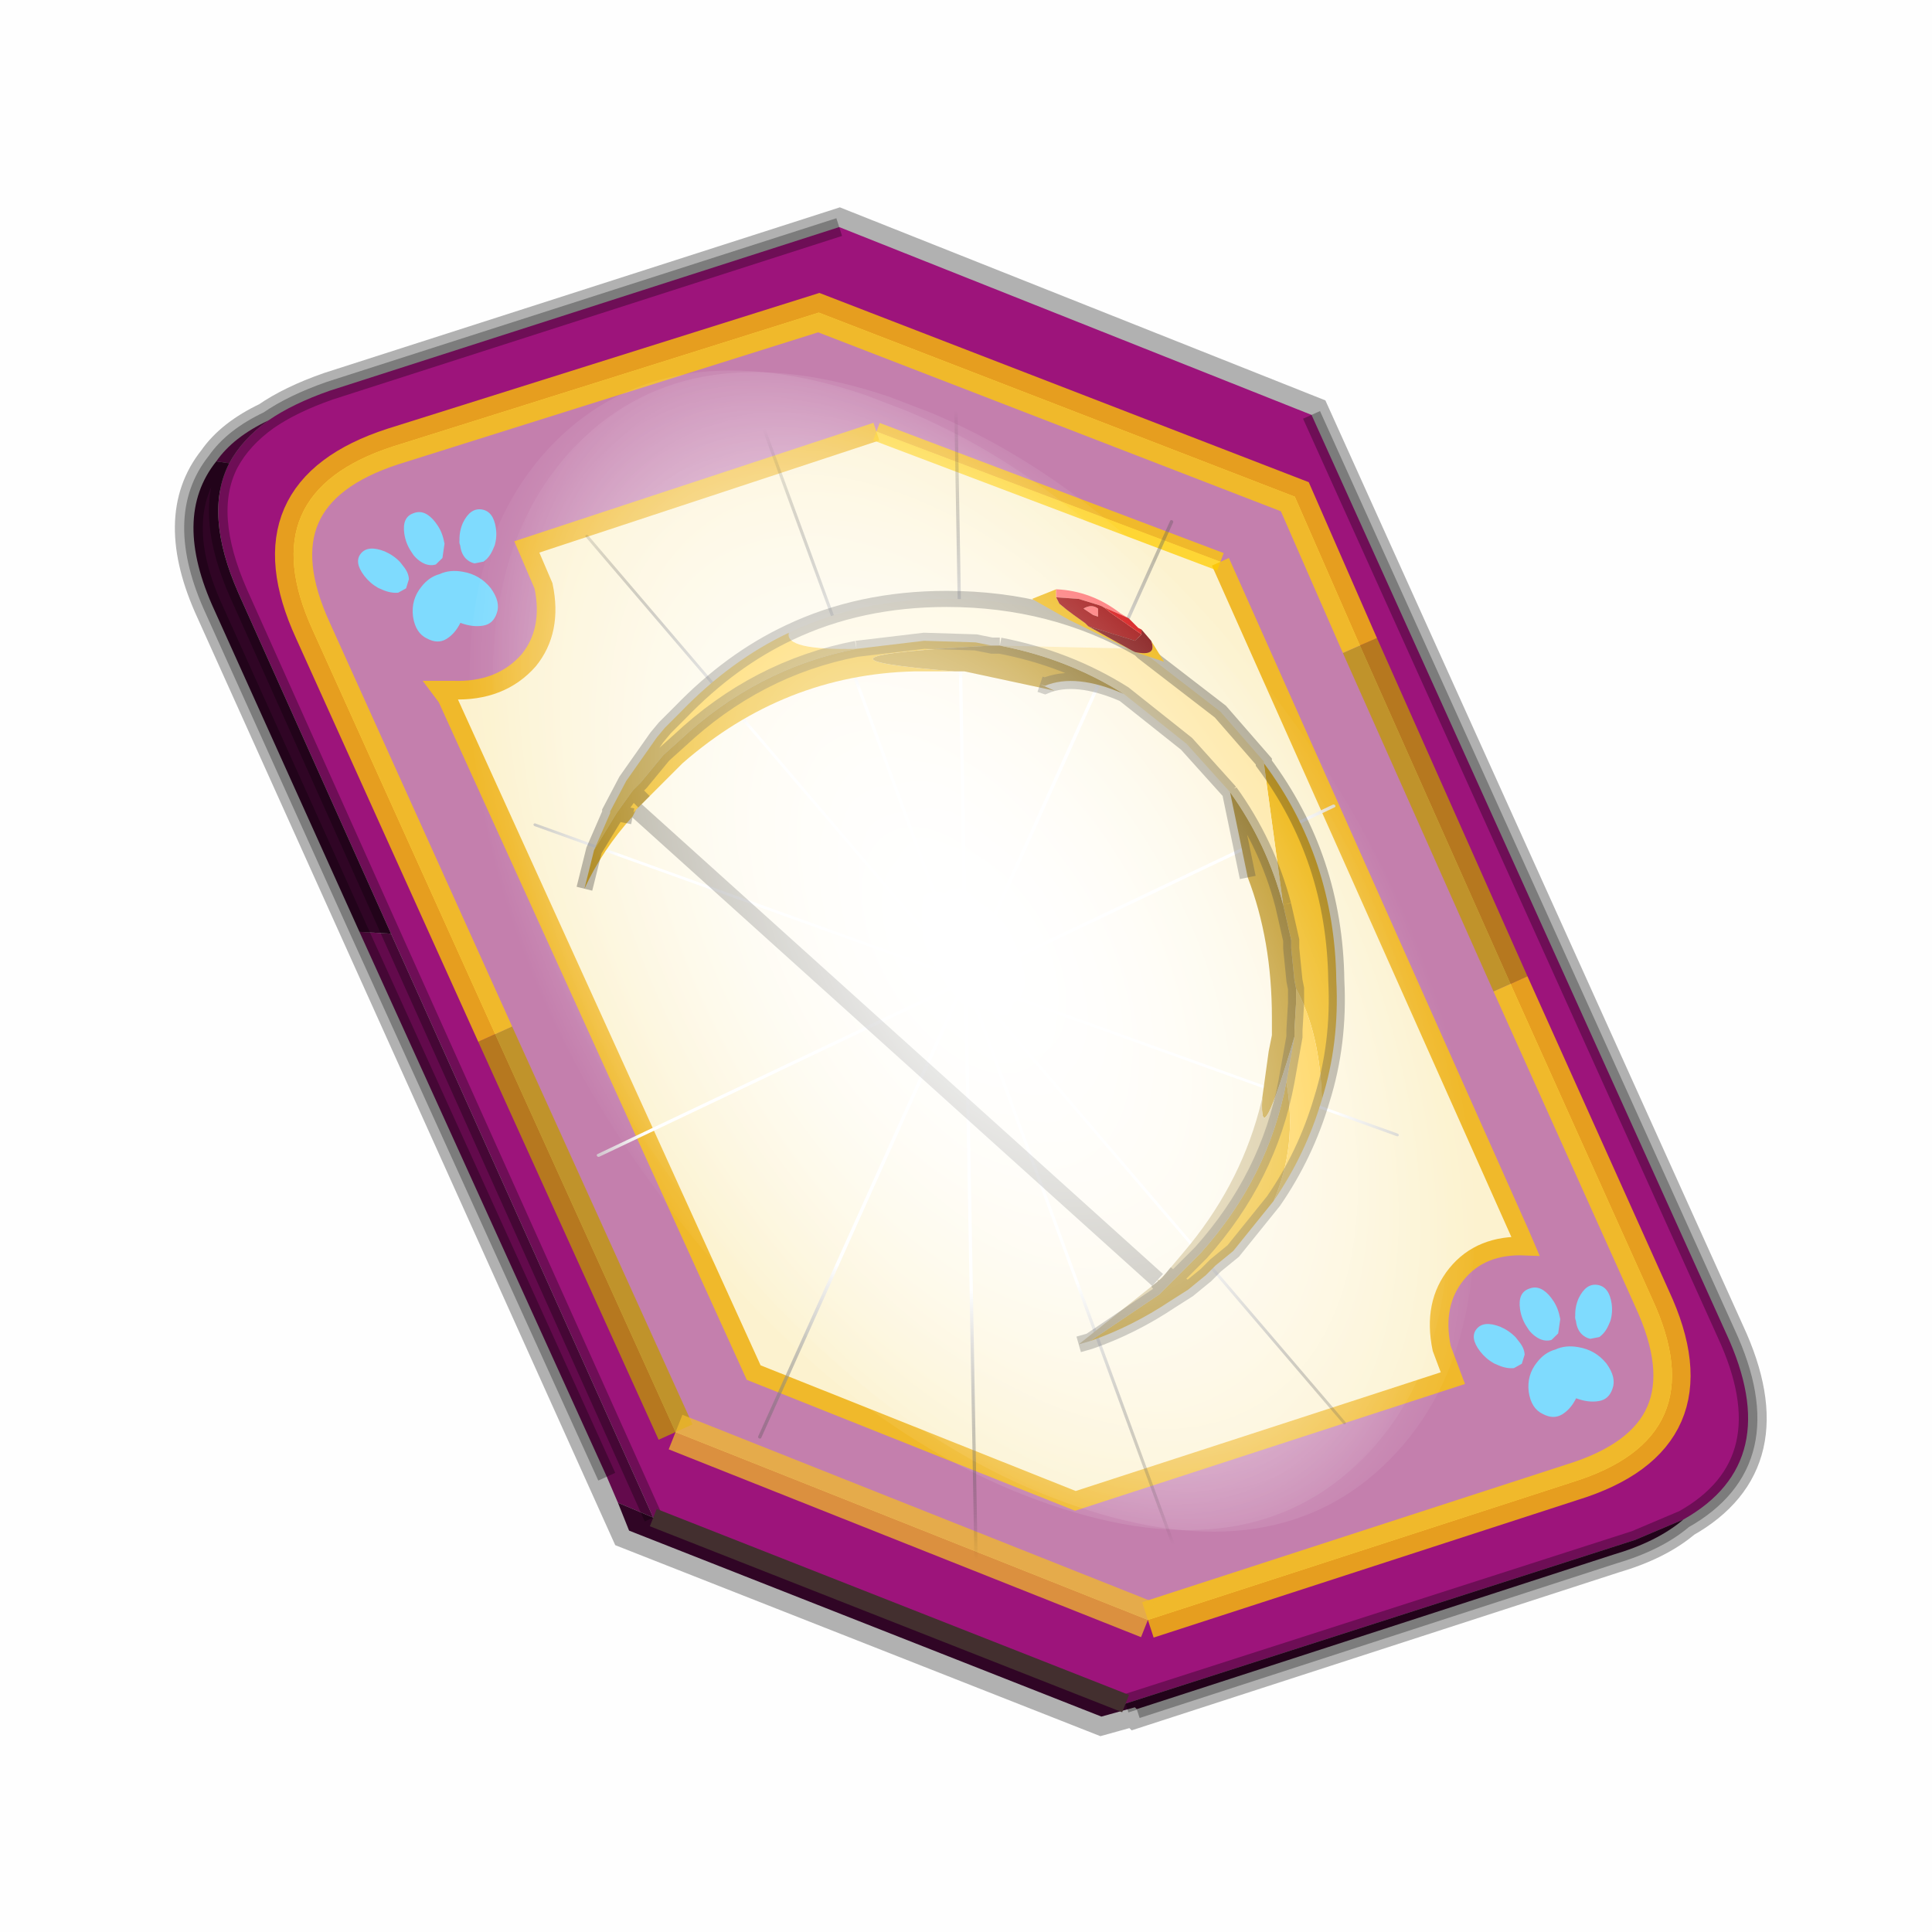 <?xml version='1.0' encoding='UTF-8'?>
<svg xmlns:xlink="http://www.w3.org/1999/xlink" xmlns="http://www.w3.org/2000/svg" version="1.1" width="60px" height="60px" viewBox="0.0 0.0 60.0 60.0"><defs><g id="c1"><path fill="#000000" fill-opacity="0.004" d="M0.0 0.0 L60.0 0.0 60.0 60.0 0.0 60.0 0.0 0.0"/></g><g id="c2"><path fill="none" stroke="#000000" stroke-width="1.0" stroke-opacity="0.302" d="M0.7 12.25 Q-0.45 9.75 0.75 8.25 1.2 7.6 2.15 7.15 2.8 6.7 3.8 6.35 L17.5 1.95 30.2 7.0 41.35 31.7 Q42.95 35.15 40.2 36.7 39.5 37.3 38.3 37.65 L25.5 41.8 25.45 41.75 24.55 42.0 11.85 37.0 0.7 12.25"/><path fill="#9d147b" stroke="none" d="M35.55 22.3 L31.5 13.2 29.75 9.2 16.95 4.25 5.5 7.85 Q1.65 9.1 3.35 12.8 L8.25 23.65 13.1 34.35 25.8 39.4 37.2 35.7 Q41.1 34.5 39.35 30.75 L35.55 22.3 M5.45 20.95 L1.35 11.8 Q0.4 9.65 1.1 8.3 1.45 7.65 2.15 7.15 2.8 6.7 3.8 6.35 L17.5 1.95 30.2 7.0 41.35 31.7 Q42.95 35.15 40.2 36.7 L38.9 37.25 25.2 41.65 12.5 36.65 5.45 20.95"/><path fill="#c47fad" stroke="none" d="M31.5 13.2 L35.55 22.3 39.35 30.75 Q41.1 34.5 37.2 35.7 L25.8 39.4 13.1 34.35 8.25 23.65 3.35 12.8 Q1.65 9.1 5.5 7.85 L16.95 4.25 29.75 9.2 31.5 13.2 M18.5 7.45 L9.1 10.55 9.55 11.6 Q9.8 12.8 9.15 13.6 8.4 14.45 7.1 14.4 L6.8 14.4 6.95 14.6 15.2 32.75 23.85 36.2 34.0 32.9 33.7 32.1 Q33.45 30.9 34.1 30.1 34.75 29.3 35.95 29.35 L35.8 29.0 27.75 10.95 18.5 7.45"/><path fill="#fcf2cf" stroke="none" d="M27.75 10.95 L35.8 29.0 35.95 29.35 Q34.75 29.3 34.1 30.1 33.45 30.9 33.7 32.1 L34.0 32.9 23.85 36.2 15.2 32.75 6.95 14.6 6.8 14.4 7.1 14.4 Q8.4 14.45 9.15 13.6 9.8 12.8 9.55 11.6 L9.1 10.55 18.5 7.45 27.75 10.95"/><path fill="#630a4c" stroke="none" d="M1.1 8.3 L0.75 8.25 Q1.2 7.6 2.15 7.15 1.45 7.65 1.1 8.3 M4.6 20.9 L5.45 20.95 12.5 36.65 11.55 36.25 11.25 35.55 4.6 20.9"/><path fill="#300525" stroke="none" d="M1.1 8.3 Q0.4 9.65 1.35 11.8 L5.45 20.95 4.6 20.9 0.7 12.25 Q-0.45 9.75 0.75 8.25 L1.1 8.3 M12.5 36.65 L25.2 41.65 38.9 37.25 40.2 36.7 Q39.5 37.3 38.3 37.65 L25.5 41.8 25.45 41.75 24.55 42.0 11.85 37.0 11.55 36.25 12.5 36.65"/><path fill="none" stroke="#bf9900" stroke-width="1.0" stroke-opacity="0.749" d="M31.5 13.2 L35.55 22.3 M13.1 34.35 L8.25 23.65"/><path fill="none" stroke="#ffcc00" stroke-width="1.0" stroke-opacity="0.749" d="M35.55 22.3 L39.35 30.75 Q41.1 34.5 37.2 35.7 L25.8 39.4 M8.25 23.65 L3.35 12.8 Q1.65 9.1 5.5 7.85 L16.95 4.25 29.75 9.2 31.5 13.2"/><path fill="none" stroke="#f0b92b" stroke-width="0.5" d="M27.75 10.95 L35.8 29.0 35.95 29.35 Q34.75 29.3 34.1 30.1 33.45 30.9 33.7 32.1 L34.0 32.9 23.85 36.2 15.2 32.75 6.95 14.6 6.8 14.4 7.1 14.4 Q8.4 14.45 9.15 13.6 9.8 12.8 9.55 11.6 L9.1 10.55 18.5 7.45"/><path fill="none" stroke="#000000" stroke-width="0.5" stroke-opacity="0.302" d="M5.45 20.95 L1.35 11.8 Q0.4 9.65 1.1 8.3 M0.75 8.25 Q-0.45 9.75 0.7 12.25 L4.6 20.9 M5.45 20.95 L12.5 36.65 M25.2 41.65 L38.9 37.25 40.2 36.7 Q42.95 35.15 41.35 31.7 L30.2 7.0 M17.5 1.95 L3.8 6.35 Q2.8 6.7 2.15 7.15 1.45 7.65 1.1 8.3 M0.75 8.25 Q1.2 7.6 2.15 7.15 M11.25 35.55 L4.6 20.9 M25.5 41.8 L38.3 37.65 Q39.5 37.3 40.2 36.7"/><path fill="none" stroke="#ffcc00" stroke-width="0.5" stroke-opacity="0.749" d="M18.5 7.45 L27.75 10.95"/><path fill="none" stroke="#f0b92b" stroke-width="1.0" stroke-opacity="0.749" d="M25.8 39.4 L13.1 34.35"/><path fill="none" stroke="#432f2f" stroke-width="0.5" d="M12.5 36.65 L25.2 41.65"/></g><g id="c3"><path fill="#7fdbfe" stroke="none" d="M10.75 4.9 Q10.75 4.6 10.9 4.35 11.25 3.45 11.95 2.75 13.3 1.5 14.35 2.1 15.4 2.7 14.95 4.45 14.7 5.4 14.1 6.15 L13.75 6.5 Q13.1 7.15 12.35 7.35 L11.4 7.2 Q10.95 6.9 10.75 6.4 10.5 5.75 10.75 4.9 M7.5 5.9 Q7.0 5.85 6.6 5.5 6.05 5.0 5.8 4.15 L5.7 3.6 Q5.55 2.65 5.8 1.7 6.25 0.0 7.5 0.0 L7.6 0.0 Q8.85 0.0 9.3 1.7 9.55 2.65 9.4 3.6 L9.3 4.15 8.5 5.5 7.6 5.9 7.5 5.9 M4.35 4.9 Q4.6 5.75 4.35 6.4 L3.7 7.2 2.75 7.35 Q2.0 7.15 1.35 6.5 L1.0 6.15 Q0.4 5.4 0.15 4.45 -0.3 2.7 0.75 2.1 1.8 1.5 3.15 2.75 3.85 3.45 4.2 4.35 L4.35 4.9 M5.5 13.7 Q4.45 13.9 3.65 12.95 2.75 12.0 3.2 10.25 3.7 8.5 5.25 7.6 6.4 6.9 7.55 7.0 8.75 6.9 9.9 7.6 11.45 8.5 11.95 10.25 12.35 12.0 11.5 12.95 10.7 13.9 9.65 13.7 8.55 13.5 7.55 12.6 6.55 13.5 5.5 13.7"/></g><g id="c4"><g><use transform="matrix(1.0,0.0,0.0,1.0,0.0,0.0)" xlink:href="#c3"/></g></g><radialGradient gradientUnits="userSpaceOnUse" r="819.2" cx="0" cy="0" spreadMethod="pad" gradientTransform="matrix(0.091,0.0,0.0,0.091,0.6,3.4)" id="gradient1"><stop offset="0.0" stop-color="#ffffff"/><stop offset="1.0" stop-color="#ffffff" stop-opacity="0.0"/></radialGradient><g id="c5"><path stroke="none" fill="url(#gradient1)" d="M36.65 -54.65 Q60.05 -42.0 69.75 -17.95 80.55 8.9 68.0 34.1 55.45 59.35 26.8 68.2 -1.8 77.05 -29.7 64.3 -57.6 51.6 -68.45 24.75 -79.3 -2.05 -66.75 -27.25 L-66.7 -27.3 Q-54.1 -52.5 -25.5 -61.4 3.1 -70.2 31.0 -57.5 L36.65 -54.65"/></g><g id="c6"><g><use transform="matrix(1.0,0.0,0.0,1.0,0.0,0.0)" xlink:href="#c5"/></g></g><radialGradient gradientUnits="userSpaceOnUse" r="819.2" cx="0" cy="0" spreadMethod="pad" gradientTransform="matrix(0.209,0.0,0.0,0.177,67.15,107.2)" id="gradient2"><stop offset="0.357" stop-color="#ffffff"/><stop offset="0.671" stop-opacity="0.0"/></radialGradient><g id="c7"><path fill="none" stroke-linejoin="round" stroke-linecap="round" stroke="url(#gradient2)" stroke-width="0.5" d="M136.55 165.8 L68.6 106.0 68.4 106.0 118.25 201.5 M68.3 105.8 L68.35 105.8 68.3 105.8 68.3 105.85 68.4 106.0 68.3 106.0 86.55 211.5 M68.3 105.8 L68.3 105.85 68.3 106.0 68.15 105.95 18.25 151.55 M68.3 105.85 L68.25 105.85 68.3 106.0 50.0 193.2 M68.25 105.85 L68.15 105.95 0.05 97.7 M68.3 105.85 L68.25 105.8 68.25 105.85 M68.25 105.8 L68.2 105.7 0.0 45.7 M68.3 105.8 L68.25 105.75 68.25 105.8 M68.25 105.75 L68.2 105.7 18.25 10.05 M68.6 106.0 L68.35 105.8 118.25 60.15 M86.6 18.35 L68.3 105.8 M136.6 114.25 L68.6 106.0 M68.25 105.75 L49.95 0.05"/></g><g id="c8"><g><use transform="matrix(1.0,0.0,0.0,1.0,0.0,0.0)" xlink:href="#c7"/></g></g><g id="c9"><g><use transform="matrix(1.0,0.0,0.0,1.0,0.0,0.0)" xlink:href="#c2"/></g><g><use transform="matrix(0.239,-0.087,0.1,0.234,34.25,31.15)" xlink:href="#c4"/></g><g><use transform="matrix(0.239,-0.087,0.1,0.234,4.25,10.3)" xlink:href="#c4"/></g><g><use transform="matrix(0.141,-0.038,0.111,0.226,20.25,20.65)" filter="url(#filter7)" xlink:href="#c6"/></g><g><use transform="matrix(-0.155,0.051,0.084,0.147,22.6,3.15)" filter="url(#filter8)" xlink:href="#c8"/></g></g><filter id="filter7"><feColorMatrix in="SourceGraphic" type="matrix" values="0.0 0.0 0.0 0.0 0.797 0.0 0.0 0.0 0.0 0.598 0.0 0.0 0.0 0.0 0.199 0.0 0.0 0.0 1.0 0.0" result="cxform"/><feComposite operator="in" in2="SourceGraphic" result="color-xform"/></filter><filter id="filter8"><feColorMatrix in="SourceGraphic" type="matrix" values="0.0 0.0 0.0 0.0 0.996 0.0 0.0 0.0 0.0 0.996 0.0 0.0 0.0 0.0 0.996 0.0 0.0 0.0 1.0 0.0" result="cxform"/><feComposite operator="in" in2="SourceGraphic" result="color-xform"/></filter><g id="c10"><path fill="#fff6d9" stroke="none" d="M24.5 19.65 Q26.7 18.6 29.4 18.6 32.7 18.6 35.4 20.15 L31.05 20.05 30.8 20.05 30.3 19.95 28.7 19.9 26.6 20.15 Q24.35 20.2 24.5 19.65"/><path fill="#ffcc33" stroke="none" d="M24.5 19.65 Q24.35 20.2 26.6 20.15 23.5 20.75 21.1 23.0 L20.6 23.45 19.9 24.3 19.65 24.55 19.15 25.25 18.95 25.2 19.45 24.25 20.4 22.9 20.65 22.6 21.15 22.1 Q22.7 20.5 24.5 19.65 M18.45 26.4 L18.95 25.25 18.95 25.2 19.15 25.25 18.45 26.4 M19.45 24.25 L19.65 24.55 19.45 24.25"/><path fill="#edb101" stroke="none" d="M26.6 20.15 L28.7 19.9 30.3 19.95 30.8 20.05 Q24.05 20.4 29.65 20.85 L28.4 20.85 Q24.35 20.95 21.2 23.7 L20.4 24.5 20.0 24.9 19.75 25.15 19.65 25.35 Q18.7 26.4 18.15 27.6 L18.45 26.4 19.15 25.25 19.65 24.55 19.9 24.3 20.6 23.45 21.1 23.0 Q23.5 20.75 26.6 20.15 M39.25 23.7 Q41.45 26.65 41.5 30.45 41.6 32.4 41.05 34.15 41.0 32.1 40.25 30.7 L40.2 30.45 40.1 29.45 40.1 29.2 39.85 28.1 39.25 23.7 M39.55 37.3 L38.3 38.85 37.75 39.3 37.45 39.6 36.9 40.05 36.35 40.4 Q35.15 41.2 33.85 41.65 L36.0 40.2 36.15 40.05 36.45 39.75 36.85 39.35 37.3 38.9 Q39.4 36.55 39.95 33.6 40.3 35.6 39.55 37.3 M20.0 24.9 L19.65 24.55 20.0 24.9 M19.15 25.25 L19.65 25.35 19.15 25.25 M36.9 40.05 L36.45 39.75 36.9 40.05 M36.35 40.4 L36.15 40.05 36.35 40.4"/><path fill="#b58602" stroke="none" d="M30.8 20.05 L31.05 20.05 Q33.15 20.45 34.9 21.55 33.4 20.9 32.45 21.3 L32.3 21.25 32.75 21.45 29.95 20.85 29.65 20.85 Q24.05 20.4 30.8 20.05 M39.85 28.1 L40.1 29.2 40.1 29.45 40.2 30.45 40.25 30.7 40.25 31.15 40.2 32.0 40.2 32.2 Q39.1 35.95 39.2 34.1 L39.4 32.65 39.5 32.15 39.5 31.6 Q39.5 29.2 38.75 27.25 L38.2 24.6 Q39.35 26.2 39.85 28.1"/><path fill="#fee6a0" stroke="none" d="M31.05 20.05 L35.4 20.15 35.5 20.25 37.9 22.1 39.25 23.65 39.25 23.7 39.85 28.1 Q39.35 26.2 38.2 24.6 L36.85 23.1 34.9 21.55 Q33.15 20.45 31.05 20.05"/><path fill="#ffca33" stroke="none" d="M41.05 34.15 Q40.55 35.85 39.55 37.3 40.3 35.6 39.95 33.6 L40.2 32.2 40.2 32.0 40.25 31.15 40.25 30.7 Q41.0 32.1 41.05 34.15"/><path fill="#ccb880" stroke="none" d="M33.85 41.65 L33.5 41.75 35.95 39.8 35.95 39.75 36.0 39.75 36.2 39.55 36.75 38.9 Q38.45 36.9 39.1 34.5 L39.2 34.1 Q39.1 35.95 40.2 32.2 L39.95 33.6 Q39.4 36.55 37.3 38.9 L36.85 39.35 36.45 39.75 36.2 39.55 36.45 39.75 36.15 40.05 36.0 40.2 33.85 41.65 M35.95 39.8 L36.15 40.05 35.95 39.8"/><path fill="none" stroke="#000000" stroke-width="0.5" stroke-opacity="0.314" d="M35.4 20.15 Q32.7 18.6 29.4 18.6 26.7 18.6 24.5 19.65 M26.6 20.15 L28.7 19.9 30.3 19.95 30.8 20.05 31.05 20.05 M35.4 20.15 L35.5 20.25 37.9 22.1 39.25 23.65 39.25 23.7 Q41.45 26.65 41.5 30.45 41.6 32.4 41.05 34.15 40.55 35.85 39.55 37.3 L38.3 38.85 37.75 39.3 37.45 39.6 36.9 40.05 36.35 40.4 Q35.15 41.2 33.85 41.65 L33.5 41.75 M35.95 39.75 L19.75 25.15 M18.15 27.6 L18.45 26.4 18.95 25.25 18.95 25.2 19.45 24.25 20.4 22.9 20.65 22.6 21.15 22.1 Q22.7 20.5 24.5 19.65 M19.65 24.55 L19.9 24.3 20.6 23.45 21.1 23.0 Q23.5 20.75 26.6 20.15 M19.15 25.25 L19.65 24.55 19.45 24.25 M19.15 25.25 L18.95 25.2 M19.15 25.25 L18.45 26.4 M19.65 25.35 L19.15 25.25 M19.65 24.55 L20.0 24.9 M34.9 21.55 Q33.4 20.9 32.45 21.3 L32.3 21.25 M38.2 24.6 L36.85 23.1 34.9 21.55 Q33.15 20.45 31.05 20.05 M39.85 28.1 L40.1 29.2 40.1 29.45 40.2 30.45 40.25 30.7 40.25 31.15 40.2 32.0 40.2 32.2 39.95 33.6 Q39.4 36.55 37.3 38.9 L36.85 39.35 36.45 39.75 36.9 40.05 M38.75 27.25 L38.2 24.6 Q39.35 26.2 39.85 28.1 M36.2 39.55 L36.45 39.75 36.15 40.05 36.35 40.4 M36.15 40.05 L36.0 40.2 33.85 41.65 M36.15 40.05 L35.95 39.8"/><path fill="#edb101" stroke="none" d="M35.15 20.2 L33.2 19.25 32.05 18.6 32.3 18.5 32.8 18.3 32.8 18.55 32.9 18.75 33.15 18.95 33.35 19.1 33.7 19.35 33.8 19.45 35.15 20.2 M35.75 19.9 L36.15 20.55 35.25 20.25 Q35.95 20.4 35.75 19.9"/><path fill="#fe6b6b" stroke="none" d="M32.8 18.3 Q33.9 18.35 34.8 19.05 L35.05 19.2 34.15 18.8 33.5 18.6 32.8 18.55 32.8 18.3 M34.1 19.15 L33.95 19.1 33.65 18.9 Q33.9 18.75 34.1 18.9 L34.1 19.15"/><path fill="#990000" stroke="none" d="M33.8 19.45 L33.7 19.35 33.35 19.1 33.15 18.95 32.9 18.75 32.8 18.55 33.5 18.6 34.15 18.8 Q34.3 18.85 34.45 19.0 L35.45 19.7 35.25 19.9 33.8 19.45 M34.1 19.15 L34.1 18.9 Q33.9 18.75 33.65 18.9 L33.95 19.1 34.1 19.15"/><path fill="#d30101" stroke="none" d="M35.05 19.2 L35.35 19.5 35.45 19.55 35.45 19.6 35.45 19.7 34.45 19.0 Q34.3 18.85 34.15 18.8 L35.05 19.2"/><path fill="#780101" stroke="none" d="M35.45 19.55 L35.75 19.9 Q35.95 20.4 35.25 20.25 L35.15 20.25 35.25 20.25 35.15 20.2 33.8 19.45 35.25 19.9 35.45 19.7 35.45 19.6 35.45 19.55"/></g><filter id="filter12"><feColorMatrix in="SourceGraphic" type="matrix" values="1.0 0.0 0.0 0.0 0.0 0.0 1.0 0.0 0.0 0.0 0.0 0.0 1.0 0.0 0.0 0.0 0.0 0.0 0.23 0.0" result="cxform"/><feComposite operator="in" in2="SourceGraphic" result="color-xform"/></filter></defs><g><g><use transform="matrix(1.0,0.0,0.0,1.0,0.0,0.0)" xlink:href="#c1"/></g><g><use transform="matrix(1.155,0.0,0.0,1.155,5.85,4.8)" xlink:href="#c9"/></g><g><use transform="matrix(1.0,0.0,0.0,1.0,0.0,0.0)" xlink:href="#c10"/></g><g><use transform="matrix(0.163,-0.044,0.129,0.261,30.0,28.7)" filter="url(#filter12)" xlink:href="#c6"/></g></g></svg>